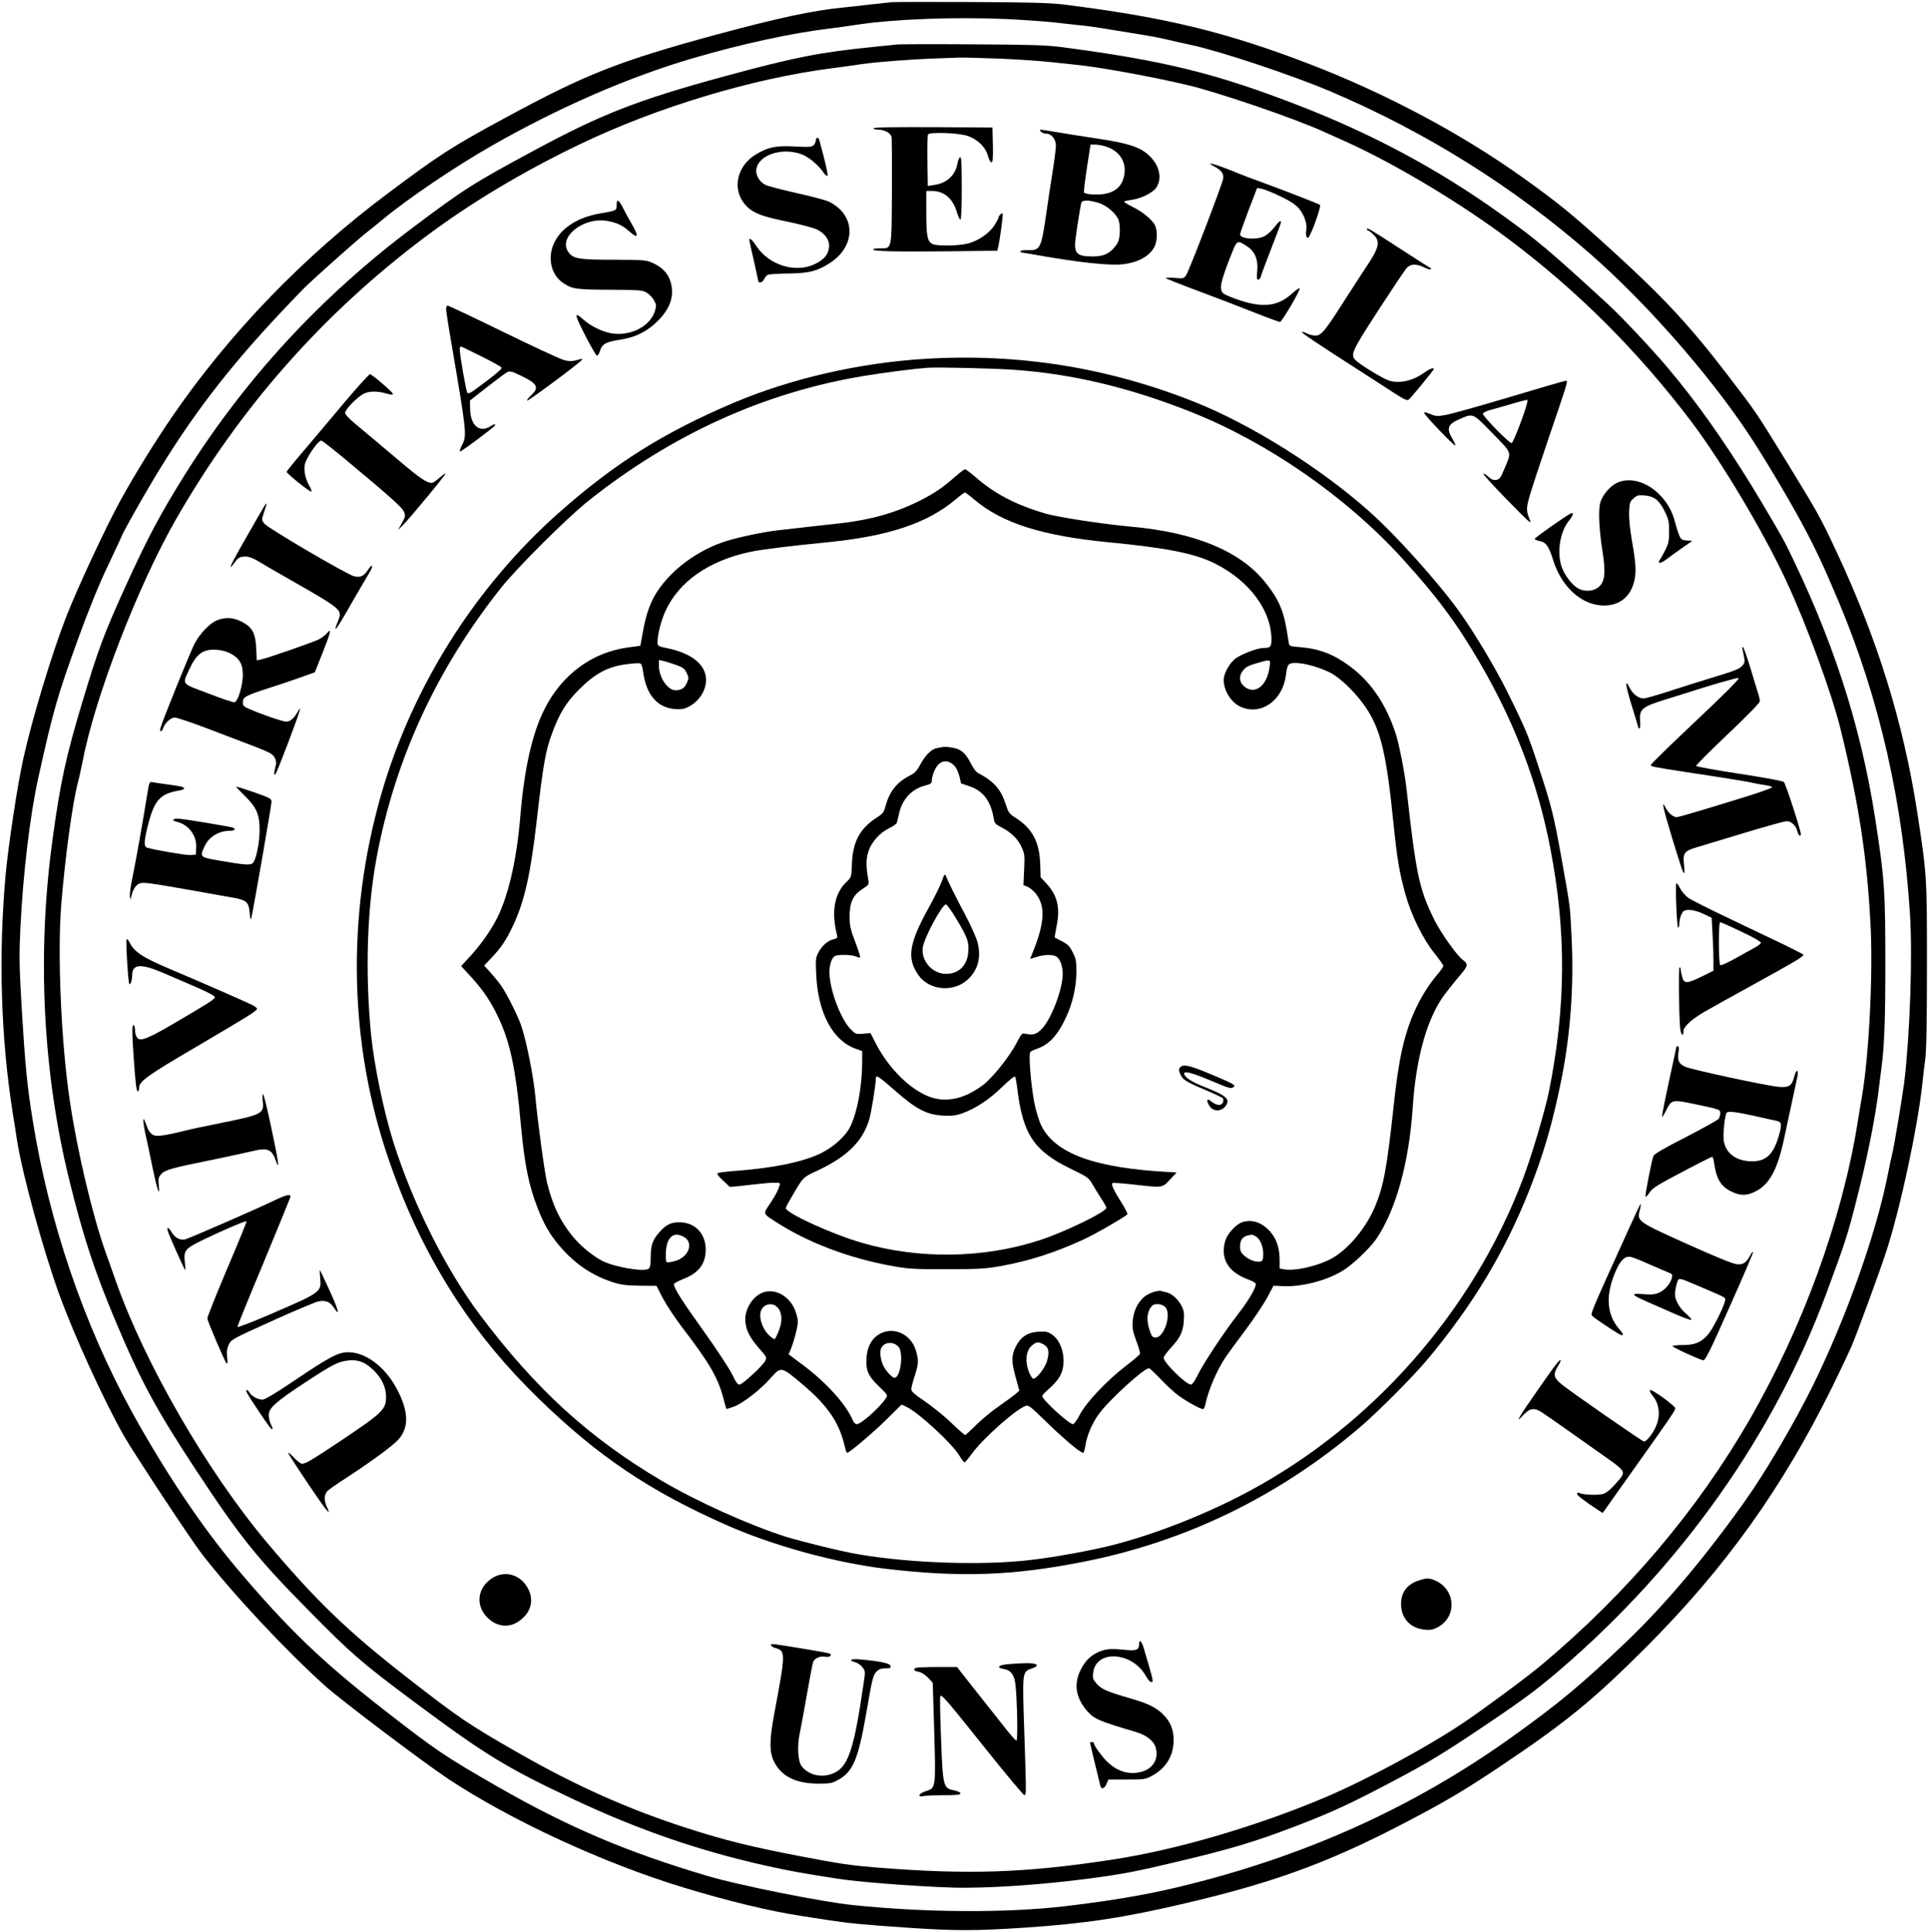 <?xml version="1.0" standalone="no"?>
<!DOCTYPE svg PUBLIC "-//W3C//DTD SVG 20010904//EN"
 "http://www.w3.org/TR/2001/REC-SVG-20010904/DTD/svg10.dtd">
<svg version="1.0" xmlns="http://www.w3.org/2000/svg"
 width="1414pt" height="1416pt" viewBox="0 0 1414 1416"
 preserveAspectRatio="xMidYMid meet">

<g transform="translate(0,1416) scale(0.1,-0.1)"
fill="#000000" stroke="none">
<path d="M6540 14144 c-25 -2 -101 -11 -170 -18 -69 -8 -154 -18 -189 -21
-225 -22 -478 -77 -931 -199 -713 -194 -955 -289 -1545 -609 -395 -214 -475
-265 -860 -553 -620 -463 -1165 -1028 -1587 -1644 -124 -181 -272 -421 -376
-610 -107 -195 -320 -652 -402 -865 -108 -282 -245 -737 -310 -1030 -43 -194
-109 -635 -129 -850 -53 -593 -35 -1196 54 -1755 9 -52 22 -138 30 -190 39
-248 191 -803 309 -1128 110 -303 327 -778 474 -1037 67 -119 493 -765 570
-864 228 -295 616 -710 907 -971 122 -109 718 -559 900 -680 458 -304 1147
-622 1730 -798 318 -97 629 -172 858 -207 53 -8 141 -22 195 -30 156 -24 249
-33 567 -55 369 -25 511 -25 875 -1 448 30 736 74 1193 182 678 160 1083 313
1692 638 229 122 352 196 585 351 497 332 701 499 1090 889 579 580 997 1166
1362 1906 59 121 122 254 140 295 48 115 211 560 256 700 102 314 227 896 262
1215 5 50 15 133 22 185 9 68 13 266 13 690 0 656 0 662 -71 1125 -102 658
-291 1269 -594 1915 -117 250 -137 285 -358 645 -228 372 -230 374 -426 630
-287 375 -472 575 -851 921 -300 273 -398 353 -665 544 -451 322 -1002 615
-1555 828 -618 238 -1064 346 -1810 439 -102 12 -246 16 -670 18 -297 1 -560
1 -585 -1z m845 -124 c121 -6 274 -17 340 -24 66 -8 152 -17 190 -21 39 -3
138 -17 220 -31 83 -14 193 -32 245 -40 52 -8 131 -23 175 -34 44 -10 124 -29
178 -40 217 -47 741 -222 1017 -339 698 -296 1346 -701 1910 -1195 402 -352
858 -870 1149 -1305 108 -160 299 -481 401 -670 104 -195 159 -313 271 -579
298 -712 468 -1463 520 -2292 19 -304 -1 -878 -42 -1220 -12 -97 -75 -478 -89
-530 -5 -19 -21 -93 -35 -165 -87 -431 -304 -1039 -545 -1530 -135 -273 -344
-630 -493 -840 -291 -412 -594 -772 -882 -1046 -324 -309 -486 -444 -825 -687
-730 -524 -1536 -886 -2460 -1107 -239 -57 -495 -100 -825 -139 -429 -50
-1022 -47 -1556 9 -229 24 -829 144 -1059 212 -592 175 -1023 358 -1541 655
-387 222 -451 265 -836 565 -454 354 -702 592 -1078 1037 -256 304 -529 711
-771 1151 -350 639 -603 1381 -723 2125 -42 254 -57 417 -82 830 -18 309 -19
384 -10 580 20 408 71 835 132 1110 111 498 137 590 290 1013 83 228 152 397
220 540 54 114 99 210 99 213 0 11 140 261 237 423 272 453 538 802 927 1216
83 88 171 180 196 203 80 77 383 346 430 382 25 19 81 64 125 101 184 153 533
389 800 541 488 279 1009 506 1480 643 344 101 721 183 989 215 50 6 146 19
215 30 279 41 716 57 1096 40z"/>
<path d="M6575 13834 c-16 -2 -100 -11 -185 -19 -387 -40 -562 -74 -1078 -214
-635 -173 -900 -276 -1397 -544 -444 -239 -515 -284 -890 -566 -676 -508
-1228 -1107 -1667 -1806 -180 -287 -277 -469 -441 -830 -154 -339 -199 -460
-313 -840 -120 -397 -163 -596 -219 -1010 -115 -836 -72 -1709 125 -2504 101
-410 183 -659 335 -1021 186 -443 298 -650 592 -1097 321 -488 450 -649 823
-1026 317 -322 391 -386 775 -672 524 -390 673 -482 1175 -718 478 -224 923
-377 1415 -486 158 -35 235 -49 500 -91 167 -26 534 -55 850 -67 240 -8 657
19 1015 67 239 32 341 51 629 120 395 93 581 149 876 262 277 106 415 171 745
346 217 115 337 187 570 343 340 227 446 305 620 454 895 767 1573 1725 1960
2770 135 364 155 426 219 680 77 299 135 588 161 795 5 47 15 119 20 160 23
168 30 355 30 774 0 544 -6 627 -76 1076 -108 688 -314 1318 -655 2003 -28 56
-142 250 -252 431 -206 334 -406 616 -613 861 -113 134 -334 369 -429 457
-447 411 -530 480 -800 673 -449 322 -934 582 -1473 791 -611 237 -992 331
-1752 430 -99 13 -234 17 -645 19 -286 2 -533 1 -550 -1z m760 -104 c132 -6
296 -17 365 -25 69 -7 154 -16 190 -20 159 -15 577 -91 825 -151 220 -53 773
-242 976 -334 49 -22 129 -58 178 -80 361 -163 846 -454 1196 -718 503 -378
941 -816 1333 -1333 223 -296 526 -803 694 -1164 151 -323 336 -829 401 -1095
132 -538 192 -928 218 -1420 20 -360 -10 -960 -62 -1265 -11 -66 -27 -158 -34
-205 -115 -706 -399 -1486 -788 -2163 -383 -665 -899 -1275 -1524 -1799 -107
-90 -418 -320 -573 -425 -268 -180 -703 -415 -1010 -546 -499 -212 -1087 -385
-1553 -457 -649 -100 -1066 -114 -1742 -60 -193 16 -263 26 -570 85 -345 66
-539 114 -810 201 -432 138 -822 312 -1245 554 -369 211 -432 254 -820 556
-432 337 -662 558 -1021 984 -439 521 -900 1318 -1112 1925 -25 72 -57 162
-71 200 -97 270 -210 746 -265 1120 -63 422 -91 1077 -62 1435 28 343 81 735
121 890 11 41 26 111 35 155 87 466 404 1287 683 1775 469 819 1076 1508 1827
2072 335 251 712 477 1132 679 567 273 1272 485 1853 559 47 6 144 19 215 30
119 17 383 37 580 43 44 2 107 4 140 5 33 1 168 -3 300 -8z"/>
<path d="M6405 13220 c-4 -6 8 -10 30 -10 47 0 93 -24 100 -53 3 -12 4 -194 3
-405 -3 -436 2 -412 -90 -412 -26 0 -48 -4 -48 -9 0 -13 162 -17 562 -13 l348
4 9 36 c9 41 31 197 31 226 0 15 -3 16 -15 6 -8 -7 -15 -17 -15 -23 0 -6 -14
-32 -30 -58 -39 -60 -118 -114 -195 -134 -69 -18 -223 -20 -259 -4 -38 18 -46
58 -46 230 l0 159 42 0 c89 0 153 -55 183 -158 9 -29 20 -52 25 -52 6 0 10 90
10 231 0 179 -3 230 -12 227 -7 -3 -16 -24 -20 -48 -15 -85 -79 -144 -171
-156 l-46 -7 -3 184 c-2 101 1 189 5 194 14 18 215 11 282 -9 77 -23 139 -82
157 -149 7 -26 18 -47 25 -47 11 0 13 27 11 128 l-3 127 -432 3 c-283 1 -434
-1 -438 -8z"/>
<path d="M7630 13195 c7 -8 25 -15 40 -15 38 0 70 -41 70 -89 0 -20 -11 -108
-25 -196 -14 -88 -35 -221 -45 -297 -38 -261 -44 -274 -136 -272 -30 1 -54 -2
-54 -7 0 -5 2 -9 4 -9 2 0 82 -13 177 -30 220 -38 411 -60 514 -60 137 0 250
52 289 134 20 42 21 118 2 155 -22 42 -90 98 -161 133 -36 18 -65 35 -65 39 0
4 25 10 55 14 65 8 152 50 178 86 50 69 27 170 -55 244 -65 58 -151 86 -379
120 -96 14 -226 35 -291 46 -139 23 -133 23 -118 4z m482 -111 c100 -34 150
-120 127 -218 -16 -69 -60 -111 -135 -126 -54 -11 -149 -6 -158 9 -3 4 7 85
21 179 l27 172 36 0 c20 0 57 -7 82 -16z m-63 -410 c64 -19 135 -80 152 -131
6 -19 9 -62 7 -94 -3 -46 -11 -67 -34 -96 -43 -54 -86 -73 -166 -73 -114 0
-136 22 -125 123 9 75 37 249 43 270 7 22 52 22 123 1z"/>
<path d="M5980 13131 c0 -11 -7 -27 -16 -35 -13 -14 -34 -15 -137 -10 -141 8
-196 -4 -286 -58 -161 -98 -180 -300 -39 -405 49 -36 120 -58 289 -92 85 -18
174 -42 199 -54 61 -31 93 -80 87 -131 -8 -55 -34 -86 -100 -120 -141 -71
-338 -12 -432 129 -38 57 -59 71 -50 33 2 -13 18 -84 35 -157 16 -74 30 -136
30 -138 0 -2 7 -3 15 -3 9 0 20 11 27 24 6 14 18 28 27 32 9 4 77 8 151 9 150
2 210 17 302 76 194 125 193 350 -2 449 -21 11 -128 40 -238 64 -111 25 -215
52 -232 61 -44 23 -72 72 -66 114 16 106 189 163 332 110 55 -21 125 -80 165
-140 10 -13 20 -21 25 -17 6 6 -22 124 -62 266 -5 19 -24 14 -24 -7z"/>
<path d="M8895 12943 c59 -31 77 -55 71 -93 -8 -45 -247 -670 -271 -706 -17
-26 -19 -27 -88 -21 -38 3 -66 2 -61 -2 5 -5 108 -46 229 -91 121 -45 304
-115 407 -156 103 -41 193 -74 200 -74 15 0 154 238 145 247 -4 3 -27 -13 -53
-36 -102 -95 -211 -110 -384 -53 -52 17 -105 39 -117 47 -40 28 -31 78 54 293
41 103 42 104 116 55 56 -36 81 -98 73 -180 -5 -51 -4 -63 8 -63 7 0 17 12 20
28 4 15 38 107 76 204 39 98 70 182 70 189 0 18 -16 6 -51 -40 -19 -24 -50
-52 -69 -62 -56 -30 -180 -21 -180 13 0 7 28 86 62 176 l63 164 33 -6 c18 -3
79 -27 135 -54 75 -36 112 -60 139 -91 39 -46 63 -117 53 -162 -4 -16 -2 -36
3 -46 9 -15 14 -9 35 37 35 80 70 190 63 198 -8 7 -265 107 -421 164 -60 21
-165 61 -232 89 -118 47 -193 67 -128 32z"/>
<path d="M4520 12656 c0 -40 -1 -40 -123 -61 -161 -28 -280 -104 -333 -211
-54 -111 -26 -239 65 -299 65 -44 94 -48 341 -49 217 -1 238 -3 270 -21 19
-12 44 -37 54 -57 18 -31 18 -40 7 -77 -35 -117 -189 -192 -331 -162 -68 15
-143 53 -192 97 -75 67 -70 43 25 -141 34 -65 67 -121 73 -122 6 -2 16 15 23
37 15 49 42 64 153 81 100 15 186 56 259 126 101 96 135 192 105 295 -18 63
-59 107 -131 140 -48 22 -62 23 -285 24 -254 0 -295 7 -330 51 -88 112 109
269 290 232 68 -14 104 -32 153 -75 66 -60 72 -37 15 59 -16 27 -42 76 -59
108 -33 67 -49 75 -49 25z"/>
<path d="M10020 12481 c0 -6 4 -11 9 -11 5 0 23 -14 40 -31 52 -51 41 -96 -61
-246 -26 -40 -94 -144 -149 -230 -147 -231 -174 -263 -216 -263 -19 0 -48 7
-64 16 -17 8 -33 13 -36 10 -5 -5 112 -84 427 -286 80 -51 189 -122 243 -157
81 -52 102 -62 114 -52 19 16 183 216 183 223 0 15 -29 3 -75 -29 -81 -58
-181 -79 -256 -54 -41 14 -182 99 -229 137 -57 48 -53 58 150 372 101 155 194
295 208 311 29 36 74 38 133 8 23 -11 44 -17 47 -13 4 4 2 8 -3 10 -6 2 -96
59 -200 127 -245 159 -265 171 -265 158z"/>
<path d="M3270 11895 c0 -14 18 -132 41 -263 110 -645 112 -665 76 -734 -13
-27 -20 -48 -15 -48 12 0 252 179 256 191 5 13 -6 11 -31 -5 -82 -53 -149 4
-151 128 l-1 60 125 98 c69 54 135 103 148 110 20 10 34 6 104 -28 118 -57
132 -84 72 -141 -20 -19 -34 -37 -30 -40 6 -6 391 280 403 300 4 7 -2 7 -18 3
-54 -17 -80 -17 -129 -1 -29 10 -227 102 -440 206 -213 104 -393 189 -399 189
-6 0 -11 -11 -11 -25z m259 -348 c80 -39 147 -77 148 -83 3 -10 -66 -67 -210
-171 -20 -14 -35 -19 -41 -13 -9 9 -55 272 -56 318 0 12 3 22 8 22 4 0 72 -33
151 -73z"/>
<path d="M6775 11529 c-479 -30 -976 -144 -1395 -321 -516 -219 -874 -444
-1285 -808 -613 -544 -1075 -1278 -1301 -2065 -256 -892 -236 -1832 57 -2680
132 -382 288 -705 497 -1025 166 -254 362 -491 603 -725 433 -421 812 -676
1373 -924 343 -152 802 -278 1176 -322 542 -63 925 -50 1440 52 750 147 1434
480 2025 983 134 114 395 376 499 501 330 395 566 786 744 1235 108 274 170
486 236 810 68 336 94 696 76 1048 -12 243 -7 205 -76 592 -56 309 -71 371
-171 674 -73 222 -90 264 -230 546 -85 170 -231 414 -340 568 -151 213 -467
566 -663 740 -357 319 -865 638 -1280 804 -636 254 -1296 360 -1985 317z m658
-80 c425 -29 850 -131 1300 -310 565 -225 1137 -623 1547 -1074 253 -278 398
-473 566 -761 259 -445 426 -883 518 -1362 118 -612 115 -1157 -9 -1779 -30
-147 -128 -478 -194 -651 -367 -966 -1100 -1799 -2010 -2286 -312 -167 -688
-315 -1006 -395 -151 -38 -414 -86 -587 -106 -347 -42 -880 -25 -1265 41 -116
19 -413 92 -533 129 -268 85 -654 259 -911 411 -531 314 -920 669 -1330 1214
-247 328 -491 813 -633 1260 -72 227 -143 566 -166 796 -44 453 -30 921 41
1299 135 722 441 1384 915 1980 119 148 480 508 634 631 615 490 1292 797
2022 918 158 26 372 53 468 60 83 5 476 -4 633 -15z"/>
<path d="M7004 10668 c-92 -82 -153 -123 -261 -178 -182 -92 -371 -144 -618
-170 -60 -6 -166 -18 -235 -26 -69 -8 -147 -17 -175 -20 -131 -14 -337 -59
-432 -94 -207 -76 -393 -226 -486 -390 -38 -68 -66 -154 -85 -265 l-18 -99
-90 -12 c-265 -36 -486 -199 -613 -453 -90 -177 -148 -436 -177 -784 -27 -333
-94 -613 -186 -777 -46 -84 -115 -178 -185 -254 l-63 -68 62 -67 c85 -92 137
-165 186 -259 107 -205 151 -401 192 -857 26 -276 56 -424 121 -591 46 -119
90 -195 162 -279 109 -128 232 -212 382 -262 67 -22 100 -26 203 -28 l124 -1
48 -93 c27 -50 89 -144 137 -207 202 -264 263 -367 304 -519 12 -44 22 -81 24
-83 1 -1 27 6 56 17 66 25 196 126 269 210 76 85 76 85 230 -45 187 -157 272
-282 312 -456 6 -26 14 -48 18 -48 16 0 195 152 292 248 l107 106 34 -16 c91
-43 339 -272 391 -361 15 -26 32 -47 36 -47 5 0 28 28 53 62 80 112 327 331
398 353 17 6 40 -12 128 -98 138 -136 269 -247 291 -247 4 0 11 21 15 47 11
77 49 167 98 235 71 100 331 338 369 338 6 0 45 -37 87 -81 42 -45 103 -101
136 -124 60 -43 156 -95 174 -95 5 0 12 15 16 32 20 103 85 254 148 348 17 25
82 114 145 198 63 84 135 192 161 240 l46 87 67 -3 c136 -7 314 38 434 109 74
43 205 167 254 239 142 210 238 556 265 955 23 355 98 633 216 809 23 33 75
100 116 148 77 91 79 97 35 132 -49 39 -165 204 -212 301 -108 221 -130 328
-199 945 -15 131 -55 336 -82 417 -71 215 -182 377 -337 491 -116 86 -223 127
-362 138 -80 7 -80 7 -84 38 -21 133 -29 170 -46 221 -26 76 -60 134 -127 218
-183 228 -515 365 -988 407 -200 18 -526 68 -621 95 -218 64 -371 144 -514
268 -36 31 -70 57 -76 57 -6 0 -38 -24 -70 -52z m139 -171 c203 -172 497 -265
982 -312 434 -42 635 -82 785 -158 249 -126 409 -342 410 -553 0 -56 -7 -64
-60 -64 -40 0 -153 -42 -200 -75 -44 -30 -90 -111 -90 -158 0 -81 54 -166 124
-198 148 -67 308 44 332 231 10 82 17 90 72 90 63 0 183 -34 257 -73 77 -41
196 -159 262 -261 105 -160 147 -337 198 -846 27 -261 42 -352 87 -515 41
-150 129 -329 212 -432 36 -45 66 -87 66 -94 0 -6 -20 -35 -44 -63 -101 -119
-182 -274 -231 -443 -38 -131 -62 -270 -90 -528 -48 -444 -73 -581 -135 -728
-62 -149 -181 -297 -299 -371 -94 -60 -285 -107 -368 -91 l-33 6 0 63 c0 85
-22 153 -67 205 -61 72 -144 98 -216 68 -44 -19 -103 -87 -116 -134 -36 -127
19 -224 158 -278 63 -25 71 -31 65 -49 -13 -43 -58 -117 -124 -203 -107 -137
-261 -371 -299 -450 -22 -45 -41 -73 -51 -73 -36 0 -200 161 -200 197 0 9 24
41 53 73 69 74 90 119 95 201 3 52 0 74 -17 106 -24 48 -72 91 -109 99 -15 3
-33 8 -40 10 -27 8 -101 -19 -132 -49 -46 -45 -72 -103 -77 -172 -4 -50 0 -74
26 -144 18 -47 30 -90 27 -96 -2 -7 -51 -48 -108 -92 -139 -107 -284 -262
-332 -352 -20 -39 -43 -71 -51 -71 -29 0 -225 179 -225 206 0 7 23 31 50 54
28 23 63 63 78 89 55 94 26 254 -58 309 -29 20 -45 23 -96 20 -82 -5 -132 -38
-168 -109 -33 -67 -33 -109 0 -229 l26 -94 -29 -26 c-17 -14 -72 -54 -123 -90
-51 -35 -126 -97 -166 -137 -40 -40 -76 -73 -79 -73 -4 0 -50 40 -101 89 -51
50 -139 120 -194 158 -74 50 -100 73 -100 89 0 12 11 56 25 98 29 89 30 114 9
185 -39 132 -184 187 -288 108 -43 -33 -69 -88 -74 -157 -7 -94 11 -136 89
-211 67 -65 68 -66 52 -90 -45 -68 -181 -189 -213 -189 -10 0 -23 13 -30 31
-47 113 -193 274 -362 401 l-107 80 21 51 c11 29 27 84 36 122 14 64 14 75 -2
128 -33 112 -137 181 -232 156 -84 -23 -151 -130 -140 -222 7 -64 35 -116 103
-194 54 -61 55 -65 42 -89 -20 -39 -168 -174 -189 -174 -13 0 -28 21 -52 73
-19 40 -111 181 -212 322 -163 228 -215 311 -216 341 0 6 31 23 68 38 114 44
165 111 165 216 0 118 -79 200 -193 200 -62 0 -95 -16 -144 -70 -52 -58 -66
-97 -66 -183 0 -55 -4 -78 -15 -87 -32 -26 -249 11 -340 57 -72 37 -165 114
-219 182 -91 112 -143 222 -185 387 -18 71 -69 444 -86 629 -13 147 -63 399
-102 520 -20 64 -105 234 -145 293 -17 25 -53 70 -80 100 l-49 54 53 56 c71
74 111 135 158 235 85 181 129 375 175 777 47 409 64 506 112 635 54 146 102
225 198 321 115 116 212 168 347 185 48 7 93 9 101 6 8 -3 17 -26 20 -54 22
-174 103 -271 237 -281 43 -3 66 1 96 16 94 48 148 153 124 241 -24 89 -120
155 -272 188 -77 16 -78 17 -78 47 0 55 27 161 58 227 98 216 321 371 624 434
77 17 299 44 563 70 446 44 732 139 940 314 33 28 64 51 68 51 4 0 36 -24 70
-53z m-2188 -1211 c50 -18 63 -27 78 -58 16 -33 17 -40 3 -71 -16 -40 -41 -57
-84 -57 -58 0 -121 93 -122 178 l0 44 33 -7 c17 -4 59 -17 92 -29z m4351 -18
c-17 -123 -91 -192 -165 -154 -54 29 -67 83 -30 130 23 29 44 39 124 61 79 22
79 22 71 -37z m-4297 -4173 c81 -41 41 -153 -64 -180 -28 -7 -53 -11 -57 -8
-13 7 -9 112 6 147 23 55 62 69 115 41z m4200 -1 c31 -22 51 -73 51 -129 0
-31 -5 -47 -15 -51 -28 -11 -85 7 -120 38 -30 25 -35 37 -35 72 0 54 24 78 85
85 6 0 21 -6 34 -15z m-3510 -518 c34 -36 38 -98 11 -168 -12 -32 -26 -60 -31
-64 -6 -3 -27 12 -48 34 -42 44 -66 115 -56 163 13 58 84 78 124 35z m2842 3
c49 -49 -6 -224 -71 -224 -21 0 -28 8 -42 50 -23 67 -22 123 2 163 16 26 26
32 55 32 22 0 43 -8 56 -21z m-1956 -290 c40 -40 17 -229 -28 -229 -17 0 -61
47 -81 86 -22 46 -30 107 -16 133 23 44 86 49 125 10z m1064 16 c38 -19 45
-55 26 -121 -16 -57 -85 -142 -105 -129 -5 3 -16 21 -24 38 -35 85 -27 169 21
206 31 25 45 26 82 6z"/>
<path d="M6905 8683 c-11 -2 -30 -6 -42 -8 -36 -8 -81 -53 -115 -116 -24 -46
-41 -65 -72 -81 -99 -49 -153 -115 -183 -221 -14 -53 -21 -61 -67 -91 -122
-78 -176 -178 -181 -338 -4 -98 -4 -98 -39 -132 -89 -84 -114 -217 -71 -388 6
-23 3 -27 -24 -33 -42 -9 -87 -49 -113 -99 -19 -37 -20 -52 -15 -161 13 -281
121 -483 290 -543 l47 -17 0 -80 c-1 -177 -34 -362 -86 -471 -33 -71 -125
-154 -219 -199 -135 -65 -352 -109 -645 -130 -52 -4 -101 -11 -108 -14 -9 -5
2 -22 37 -54 l51 -48 67 6 c38 4 101 11 141 16 40 5 94 9 118 9 42 0 45 -1 38
-22 -10 -33 -33 -77 -64 -123 -59 -87 -60 -79 32 -139 239 -155 541 -270 865
-328 113 -20 160 -23 393 -22 229 0 282 3 390 22 212 38 394 96 611 195 80 36
314 171 323 186 3 4 -17 43 -43 85 -55 86 -77 133 -67 143 3 4 73 -1 154 -10
218 -25 211 -26 268 36 l49 52 -50 3 c-551 29 -844 136 -944 345 -17 36 -38
108 -50 167 -25 136 -42 351 -29 367 5 7 26 17 46 24 91 30 155 99 217 233 48
104 75 221 75 332 0 81 -3 98 -28 145 -27 53 -31 56 -130 106 -2 1 4 39 13 84
28 135 6 225 -75 313 l-42 45 -3 98 c-6 162 -58 259 -179 337 -48 30 -54 39
-74 101 -37 112 -85 166 -207 231 -10 6 -31 34 -46 63 -32 62 -54 88 -89 106
-29 14 -96 24 -125 18z m84 -130 c20 -19 34 -46 43 -82 l13 -54 59 -20 c103
-34 159 -108 181 -240 5 -32 12 -40 56 -62 72 -37 123 -88 149 -148 21 -47 22
-63 17 -164 l-5 -111 29 -12 c16 -7 41 -27 56 -44 78 -92 73 -214 -15 -433
l-21 -52 47 14 c56 18 116 19 144 4 27 -15 48 -69 48 -127 0 -114 -85 -336
-155 -406 -37 -38 -62 -45 -113 -35 -32 7 -32 6 -72 -70 -45 -86 -154 -226
-226 -290 -27 -24 -83 -60 -124 -80 -96 -46 -194 -54 -281 -23 -142 50 -302
206 -397 389 l-41 80 -54 -5 c-52 -4 -56 -3 -92 34 -73 73 -155 293 -155 416
0 62 18 111 45 122 28 10 122 7 150 -6 14 -6 27 -9 30 -6 3 2 -13 53 -36 113
-35 92 -41 120 -41 186 -1 103 25 158 94 202 47 30 49 34 43 67 -17 97 -17
148 -1 202 20 71 85 145 155 177 28 14 53 31 55 40 3 9 10 39 16 66 23 106 93
181 190 206 39 10 50 17 50 32 0 38 24 98 48 122 33 33 74 32 111 -2z m466
-2358 c40 -346 121 -470 390 -601 126 -61 136 -68 161 -112 15 -26 44 -74 65
-106 22 -33 39 -64 39 -70 0 -29 -302 -176 -482 -235 -413 -137 -890 -144
-1312 -21 -218 63 -556 218 -556 254 0 6 19 42 42 80 87 150 82 144 184 192
220 102 335 214 384 372 17 54 50 259 50 308 0 28 23 13 142 -92 153 -135 232
-176 352 -182 64 -3 93 0 140 17 96 34 195 99 291 192 56 54 92 83 96 76 4 -7
10 -39 14 -72z"/>
<path d="M6903 7698 c-13 -34 -54 -118 -93 -188 -147 -265 -164 -372 -80 -495
78 -115 256 -133 362 -37 77 70 102 162 74 273 -9 35 -51 129 -94 209 -74 140
-119 231 -138 278 -8 20 -11 16 -31 -40z m105 -270 c84 -141 95 -170 90 -244
-7 -107 -78 -171 -180 -162 -93 9 -167 102 -154 192 11 74 142 316 170 316 7
0 40 -46 74 -102z"/>
<path d="M8650 6335 c-10 -12 -10 -21 0 -44 18 -45 36 -57 176 -117 71 -30
133 -59 137 -64 5 -4 6 -17 2 -29 -8 -27 -44 -27 -78 -1 -14 11 -28 20 -31 20
-13 0 -5 -29 15 -54 28 -36 83 -33 112 5 38 53 11 76 -173 149 -82 33 -130 66
-130 91 0 20 60 4 187 -49 145 -61 154 -64 173 -52 23 14 10 22 -161 94 -159
67 -207 78 -229 51z"/>
<path d="M2519 11203 c-101 -120 -236 -281 -301 -357 -65 -76 -118 -142 -117
-145 1 -13 172 -150 181 -145 4 3 -3 25 -18 49 -15 26 -28 66 -31 97 -4 44 0
61 22 103 35 64 83 125 100 125 7 0 86 -62 176 -137 335 -279 416 -352 430
-384 12 -30 11 -37 -15 -83 l-28 -51 35 35 c55 55 318 373 312 378 -2 3 -23
-12 -45 -32 -22 -20 -47 -36 -55 -36 -36 0 -88 35 -230 155 -82 70 -207 174
-277 233 -91 74 -128 111 -128 126 0 25 89 116 137 140 40 20 103 20 166 1 35
-10 47 -11 47 -2 -1 12 -146 137 -167 144 -6 2 -93 -94 -194 -214z"/>
<path d="M11065 11249 c-220 -66 -431 -125 -468 -131 -67 -12 -72 -11 -139 17
-11 4 -18 3 -18 -3 0 -14 221 -244 228 -238 2 3 -7 25 -22 50 -45 76 -33 107
54 144 100 43 93 47 239 -103 149 -153 143 -133 87 -265 -27 -66 -35 -75 -60
-78 -20 -3 -36 4 -57 24 -16 15 -32 25 -35 21 -4 -3 67 -82 157 -174 162 -167
197 -199 186 -172 -30 73 -30 88 -8 171 12 46 78 245 145 443 139 408 142 415
124 414 -7 0 -193 -54 -413 -120z m129 -44 c-19 -77 -101 -289 -113 -293 -15
-5 -211 195 -211 215 0 7 24 19 53 27 184 53 263 75 270 75 4 1 5 -10 1 -24z"/>
<path d="M11854 10621 c-52 -24 -108 -90 -124 -146 -15 -55 -9 -194 17 -359
24 -154 18 -219 -27 -258 -35 -32 -102 -38 -149 -13 -43 22 -98 92 -121 152
-40 107 -17 261 50 345 32 40 39 64 16 55 -28 -11 -266 -178 -266 -187 0 -5
16 -12 35 -16 47 -8 69 -39 99 -137 59 -192 200 -325 354 -335 117 -8 204 51
236 159 22 73 20 135 -10 306 -17 97 -24 173 -22 222 3 66 6 75 33 98 24 22
36 25 80 21 71 -6 107 -35 147 -115 29 -59 33 -77 33 -148 0 -67 -4 -89 -27
-135 -15 -30 -33 -63 -40 -72 -23 -32 2 -32 45 0 23 18 76 56 117 85 l75 52
-42 3 c-46 3 -49 7 -89 150 -58 206 -267 342 -420 273z"/>
<path d="M1936 10448 c-8 -13 -32 -54 -54 -93 -22 -38 -74 -130 -116 -203 -76
-133 -98 -186 -51 -122 32 44 43 50 86 50 23 0 56 -12 95 -36 32 -20 153 -90
268 -155 333 -191 346 -201 317 -273 -47 -116 -20 -82 94 119 54 94 111 191
127 217 37 59 33 86 -5 30 -30 -45 -54 -57 -100 -47 -48 10 -637 355 -660 387
-20 27 -20 27 0 88 22 64 22 74 -1 38z"/>
<path d="M1596 9615 c-54 -19 -129 -96 -170 -174 -29 -55 -228 -546 -250 -618
-4 -14 -3 -23 3 -23 5 0 13 9 16 20 13 40 56 80 86 80 16 0 125 -37 241 -81
117 -45 264 -101 325 -124 62 -23 124 -50 138 -59 34 -23 46 -57 34 -98 -12
-43 -12 -65 0 -53 12 12 171 430 177 465 5 23 4 23 -12 -5 -28 -50 -56 -75
-85 -75 -26 0 -173 50 -270 92 -42 18 -49 24 -49 49 0 39 21 50 175 100 72 23
180 59 242 81 l111 40 56 141 c61 154 69 188 33 146 -12 -15 -40 -36 -62 -47
-44 -21 -372 -136 -421 -146 l-32 -7 -4 90 c-5 111 -30 155 -109 195 -59 29
-113 33 -173 11z m95 -246 c66 -36 89 -78 89 -158 -1 -78 -36 -194 -61 -199
-9 -2 -96 27 -193 65 -201 76 -190 62 -140 173 54 118 102 153 201 147 39 -3
77 -13 104 -28z"/>
<path d="M12774 9395 c19 -89 19 -91 -5 -118 -19 -20 -61 -37 -194 -77 -93
-28 -245 -76 -337 -106 -92 -30 -177 -54 -188 -54 -39 0 -80 30 -104 78 -39
75 -32 21 19 -144 25 -79 45 -147 45 -149 0 -3 4 -5 8 -5 5 0 6 26 4 58 -6 83
15 101 182 153 72 22 178 55 236 74 129 41 284 85 302 85 17 0 -71 -89 -377
-378 -143 -135 -261 -251 -263 -258 -3 -13 1 -14 258 -54 350 -53 452 -70 489
-79 20 -5 60 -12 89 -16 28 -4 52 -11 52 -16 0 -4 -71 -31 -157 -58 -281 -88
-525 -161 -542 -161 -26 0 -60 28 -81 68 -34 65 -22 9 44 -211 70 -229 83
-267 91 -267 3 0 3 29 -1 65 -9 83 3 98 100 126 39 12 195 59 348 105 152 46
289 84 305 84 34 0 68 -32 78 -73 8 -32 25 -46 25 -20 0 28 -110 366 -124 381
-7 7 -144 32 -326 60 -172 26 -315 52 -317 57 -2 6 103 111 232 233 138 131
235 230 235 241 0 10 -4 31 -9 47 -5 16 -31 99 -56 184 -26 85 -52 160 -57
165 -7 7 -8 0 -4 -20z"/>
<path d="M1076 8318 c-27 -171 -84 -491 -107 -600 -11 -53 -19 -109 -17 -125
l4 -28 8 30 c12 49 33 79 60 89 27 10 66 5 401 -54 88 -16 204 -36 258 -46
126 -21 140 -33 147 -116 4 -44 8 -56 12 -38 15 59 148 827 148 851 0 25 -8
29 -127 71 -71 24 -130 43 -132 42 -2 -2 28 -34 66 -71 84 -82 107 -136 106
-253 -1 -95 -28 -221 -51 -238 -20 -16 -66 -12 -249 20 -138 24 -140 26 -104
103 32 71 104 115 189 115 34 0 44 15 15 24 -29 8 -324 58 -380 63 -56 6 -74
-10 -25 -22 85 -20 145 -101 140 -188 l-3 -52 -37 -3 c-30 -3 -254 35 -320 54
-25 7 -23 49 7 167 47 183 88 228 228 252 20 3 37 10 37 15 0 11 -19 16 -125
30 -44 6 -91 13 -106 16 -25 5 -25 4 -43 -108z"/>
<path d="M12288 7684 c-9 -14 4 -324 13 -324 5 0 9 13 9 29 0 36 17 83 33 93
25 16 84 7 143 -21 l61 -29 6 -113 c4 -63 7 -150 7 -194 l0 -81 -85 -42 c-109
-54 -131 -54 -144 -4 -6 20 -11 45 -11 55 0 9 -4 17 -8 17 -9 0 -5 -357 4
-448 5 -48 24 -66 24 -22 0 33 59 88 154 143 50 29 213 120 361 201 288 158
365 204 365 216 0 4 -60 35 -132 70 -73 35 -254 121 -402 192 -148 70 -287
140 -309 155 -21 15 -49 47 -61 71 -13 25 -25 41 -28 36z m477 -354 c94 -44
145 -74 143 -82 -3 -7 -24 -24 -49 -37 -24 -13 -88 -48 -141 -78 -54 -30 -102
-52 -108 -48 -13 8 -14 315 -1 315 5 0 76 -31 156 -70z"/>
<path d="M928 7274 c-7 -11 10 -303 19 -324 7 -19 21 20 22 66 3 79 67 81 232
10 57 -25 165 -71 239 -103 81 -35 135 -64 135 -72 0 -16 -39 -40 -308 -198
-189 -110 -240 -130 -263 -98 -8 11 -14 33 -14 51 0 18 -4 36 -10 39 -13 8
-13 -59 0 -239 14 -200 20 -246 31 -246 5 0 9 12 9 27 0 46 64 92 411 295 388
228 454 269 453 283 0 6 -16 18 -35 28 -37 19 -395 176 -604 264 -203 86 -260
124 -297 197 -8 16 -17 25 -20 20z"/>
<path d="M12289 6488 c0 -2 -11 -50 -23 -108 -62 -281 -86 -403 -82 -407 2 -3
17 22 33 54 36 74 41 75 240 32 150 -32 153 -33 153 -59 0 -14 -6 -33 -12 -42
-7 -9 -116 -69 -241 -134 -157 -80 -231 -123 -237 -138 -13 -32 -62 -284 -58
-297 2 -6 15 6 28 27 19 29 52 52 145 102 197 105 309 162 316 162 4 0 11 -21
14 -47 16 -116 51 -173 129 -209 66 -31 110 -30 174 2 102 51 161 159 209 384
13 63 40 185 58 270 19 85 37 172 41 193 9 52 -11 47 -24 -6 -17 -67 -39 -81
-115 -74 -90 8 -634 125 -684 147 -48 21 -59 47 -49 110 4 25 2 40 -4 40 -5 0
-10 -1 -11 -2z m565 -507 c72 -16 145 -33 163 -36 41 -8 45 -22 28 -90 -41
-154 -94 -209 -205 -208 -114 1 -193 60 -205 155 -6 48 8 179 21 200 9 14 63
9 198 -21z"/>
<path d="M1926 6086 c11 -90 -6 -98 -321 -161 -99 -20 -214 -44 -255 -55 -155
-38 -208 -44 -233 -27 -13 9 -30 30 -36 49 -7 18 -17 42 -21 53 -16 39 -11
-25 11 -120 11 -49 33 -154 49 -233 32 -155 55 -218 44 -121 -5 49 -3 59 18
82 26 31 73 44 379 106 107 22 232 49 278 60 124 30 151 20 183 -68 30 -85 20
-6 -34 245 -28 134 -55 244 -60 244 -4 0 -5 -24 -2 -54z"/>
<path d="M2013 5361 c-117 -57 -624 -278 -654 -286 -37 -9 -74 9 -99 49 -28
47 -43 46 -26 -1 17 -45 116 -266 123 -273 3 -3 2 23 -2 58 -10 86 1 99 137
165 141 68 309 140 315 134 2 -3 -61 -159 -142 -348 -80 -189 -145 -352 -145
-363 0 -20 126 -314 141 -331 6 -6 8 11 4 45 -4 41 -1 65 12 93 18 38 26 42
316 173 163 74 316 138 338 143 55 12 88 -1 118 -47 47 -72 31 -11 -35 132
-36 80 -68 146 -69 146 -2 0 -1 -27 2 -60 10 -103 7 -104 -379 -270 -125 -54
-228 -93 -228 -87 0 6 86 218 192 471 105 254 193 469 196 479 7 27 -25 21
-115 -22z"/>
<path d="M11951 5177 c-296 -652 -293 -647 -280 -663 12 -14 153 -109 199
-134 35 -19 35 -4 1 35 -97 111 -105 257 -22 439 33 73 67 102 108 91 16 -3
78 -28 140 -56 61 -27 124 -54 138 -59 23 -9 26 -14 20 -38 -10 -41 -49 -87
-91 -107 -31 -14 -53 -17 -118 -12 -97 8 -92 -3 29 -56 44 -19 133 -58 198
-87 65 -29 121 -49 125 -45 4 3 -13 22 -36 42 -47 39 -83 100 -84 143 -1 16 5
49 12 75 15 53 5 54 160 -12 218 -93 200 -83 194 -112 -12 -51 -91 -207 -124
-244 -51 -58 -96 -77 -185 -77 -41 0 -75 -4 -75 -8 0 -9 195 -98 225 -104 15
-2 50 68 191 387 96 214 174 396 174 405 -1 8 -9 -1 -19 -20 -31 -58 -54 -73
-103 -67 -26 2 -166 60 -362 148 -362 163 -366 167 -347 244 7 26 10 49 8 51
-1 2 -36 -70 -76 -159z"/>
<path d="M2482 4235 c-61 -23 -142 -72 -349 -212 -116 -78 -192 -123 -208
-123 -34 0 -82 25 -95 50 -6 11 -15 20 -21 20 -13 0 1 -26 84 -150 75 -112 98
-143 104 -136 3 2 -3 18 -11 35 -9 16 -16 47 -16 67 0 52 47 95 266 239 202
133 243 154 318 162 70 7 115 -9 175 -63 65 -58 101 -131 101 -202 0 -96 -23
-117 -355 -339 -194 -129 -235 -153 -261 -153 -10 0 -38 21 -62 48 -25 26 -42
39 -39 29 4 -9 70 -112 148 -228 132 -196 174 -247 135 -165 -22 46 -20 92 4
116 11 11 73 55 138 96 189 124 341 235 383 282 74 84 75 191 3 341 -101 214
-295 339 -442 286z"/>
<path d="M11280 3982 c-150 -214 -181 -268 -113 -194 48 51 82 55 139 16 67
-45 192 -133 402 -282 230 -163 218 -141 130 -244 -31 -36 -62 -61 -85 -69
-36 -11 -141 -8 -175 6 -12 5 -18 3 -18 -6 1 -12 56 -54 160 -122 l28 -18 229
323 c264 371 303 428 303 444 0 18 -174 144 -184 134 -5 -5 2 -22 17 -40 47
-55 59 -135 32 -210 -20 -58 -76 -131 -95 -127 -17 4 -528 359 -598 415 -61
49 -69 74 -37 128 14 23 25 45 25 48 0 22 -32 -18 -160 -202z"/>
<path d="M3609 2592 c-105 -67 -125 -189 -47 -278 76 -86 181 -95 264 -21 74
64 88 153 37 235 -57 93 -165 120 -254 64z"/>
<path d="M10405 2576 c-90 -28 -135 -87 -135 -175 0 -103 68 -177 171 -187 44
-5 62 -1 99 18 143 77 130 279 -22 343 -44 18 -59 18 -113 1z"/>
<path d="M8350 2106 c0 -41 -21 -49 -107 -40 -97 10 -137 7 -188 -15 -62 -27
-101 -66 -134 -133 -52 -103 -35 -206 49 -302 51 -58 90 -74 358 -153 76 -23
128 -64 143 -112 25 -85 -19 -159 -110 -181 -106 -25 -204 16 -287 123 -30 38
-54 75 -54 83 0 8 -7 14 -15 14 -8 0 -15 -2 -15 -4 0 -5 70 -297 76 -318 8
-28 29 -21 45 15 l14 32 135 0 c131 0 137 1 189 30 98 54 153 145 154 255 1
80 -24 141 -79 194 -52 51 -108 78 -239 116 -169 49 -211 67 -246 107 -27 32
-31 41 -26 80 19 173 288 156 387 -24 13 -24 30 -43 37 -43 20 0 23 -10 -53
248 -16 54 -34 69 -34 28z"/>
<path d="M5652 2099 c2 -7 17 -16 32 -20 76 -21 75 -37 -9 -484 -35 -188 -36
-278 -2 -347 54 -110 161 -163 327 -163 88 0 99 2 150 31 103 58 142 152 200
486 45 261 50 279 76 305 17 17 34 23 64 23 34 0 41 3 38 18 -3 18 -72 34
-215 47 -76 8 -100 -4 -42 -21 18 -5 41 -22 52 -37 21 -27 21 -29 4 -140 -64
-439 -106 -572 -196 -625 -86 -51 -200 -32 -255 41 -28 38 -34 151 -12 249 8
40 32 168 52 283 20 116 40 220 45 233 11 27 53 45 90 37 25 -6 49 9 35 22 -3
3 -81 18 -173 33 -255 42 -266 44 -261 29z"/>
<path d="M7391 1961 c-75 -7 -91 -26 -31 -36 51 -9 77 -45 84 -119 13 -123 17
-406 7 -406 -6 0 -47 46 -91 103 -45 56 -140 177 -213 269 l-132 168 -142 0
c-78 0 -148 -3 -157 -6 -26 -10 -18 -23 18 -29 20 -4 47 -21 68 -43 l35 -37
11 -355 c12 -417 12 -417 -60 -440 -55 -17 -68 -47 -17 -36 17 3 85 6 150 6
93 0 119 3 119 13 0 8 -19 17 -47 23 -79 15 -82 27 -95 383 -7 165 -9 304 -5
308 12 11 47 -30 332 -387 147 -184 275 -337 283 -339 13 -3 14 20 9 190 -4
107 -10 303 -14 436 -7 272 -5 281 62 303 64 21 37 41 -53 38 -31 -1 -86 -4
-121 -7z"/>
</g>
</svg>
